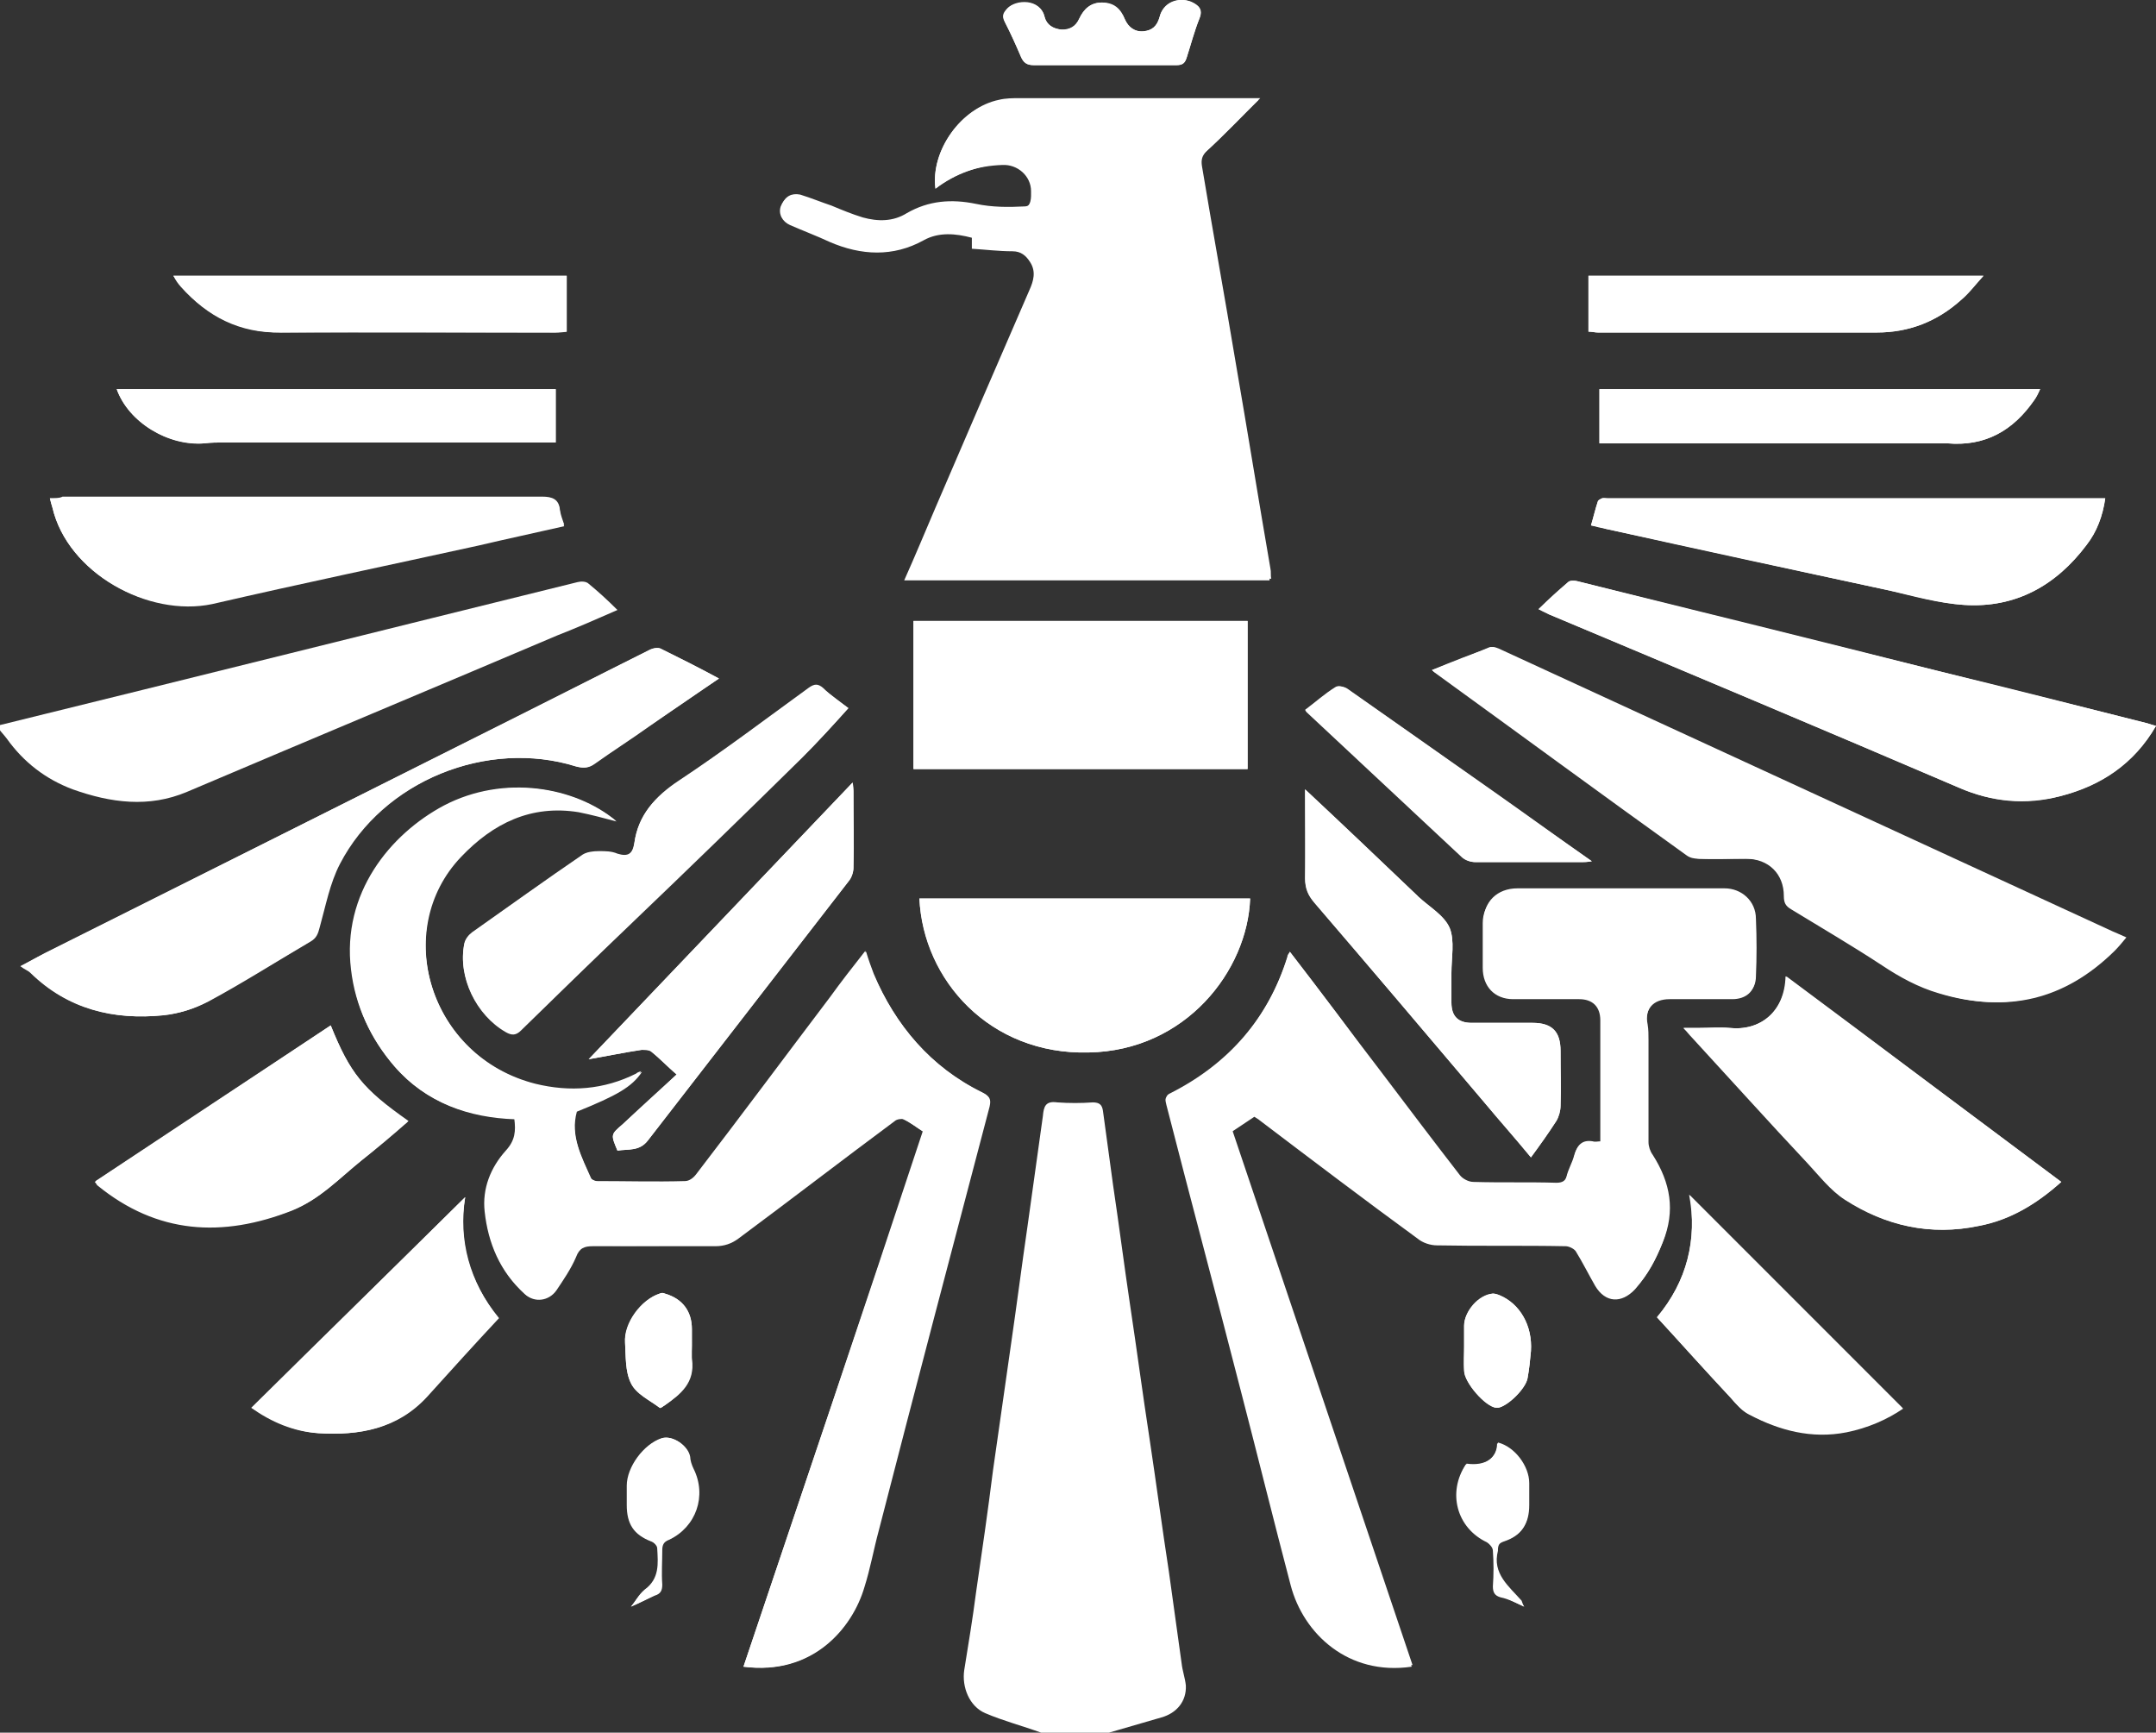 <?xml version="1.0" encoding="utf-8"?>
<!-- Generator: Adobe Illustrator 22.0.1, SVG Export Plug-In . SVG Version: 6.00 Build 0)  -->
<svg version="1.1" id="Ebene_1" xmlns="http://www.w3.org/2000/svg" xmlns:xlink="http://www.w3.org/1999/xlink" x="0px" y="0px"
	 viewBox="0 0 254.9 204.8" style="enable-background:new 0 0 254.9 204.8;" xml:space="preserve">
<rect x="0" y="0" width="254.9" height="204.8" fill="#333333" stroke="none"/>
<style type="text/css">
	.st0{fill:#FFFFFF;}
</style>
<g>
	<path class="st0" d="M110.6,22.3c2.4-1.9,5-2.7,7.9-2.8c1.8-0.1,3.4,1.3,3.4,3.1c0,0.7,0.1,1.9-1,2c-1.9,0-3.9,0-5.7-0.3
		c-2.9-0.6-5.6-0.4-8.2,1.1c-1.7,0.9-3.4,1-5.2,0.5c-1.3-0.4-2.5-0.9-3.7-1.4c-1.2-0.5-2.4-1-3.7-1.3c-1-0.3-1.7,0.2-2.1,1.2
		c-0.3,0.9,0.2,1.8,1.1,2.2c1.6,0.7,3.2,1.3,4.7,2c3.7,1.6,7.5,1.8,11.1-0.2c1.8-1,3.8-0.8,5.7-0.3c0,0.4,0,0.8,0,1.3
		c1.6,0.1,3.2,0.3,4.8,0.3c1,0,1.6,0.5,2.1,1.3c0.7,1.1,0.4,2.2-0.1,3.3c-3.7,8.5-7.4,17.1-11.1,25.7c-1.2,2.8-2.4,5.7-3.7,8.6
		c14.5,0,28.8,0,43.2,0c0-0.5,0-0.9-0.1-1.2c-1.4-8.1-2.7-16.2-4.1-24.3c-1.3-7.8-2.7-15.5-4-23.3c-0.1-0.7,0-1.2,0.6-1.8
		c2.1-1.9,4-4,6.3-6.2c-0.8,0-1.2,0-1.6,0c-8.9,0-17.8,0-26.8,0c-0.8,0-1.7,0.1-2.5,0.2C113.7,12.7,110,17.8,110.6,22.3z
		 M152.5,112.5c-0.2,0.3-0.3,0.4-0.3,0.6c-2.3,7.4-7,12.8-13.9,16.3c-0.7,0.3-0.5,0.7-0.4,1.2c2.9,11.3,5.9,22.5,8.8,33.8
		c2,7.7,3.9,15.4,5.9,23c1.5,5.7,6.8,10.7,14.3,9.6c-7.1-21.1-14.2-42.1-21.3-63.2c0.9-0.6,1.8-1.2,2.7-1.8c0.3,0.2,0.5,0.3,0.6,0.4
		c6.2,4.7,12.4,9.4,18.7,14c0.6,0.5,1.5,0.8,2.3,0.8c5.1,0.1,10.1,0,15.2,0.1c0.4,0,1,0.3,1.2,0.6c0.8,1.3,1.5,2.7,2.3,4.1
		c1.2,2,3.1,2.1,4.7,0.4c1.4-1.6,2.4-3.4,3.2-5.4c1.5-3.8,0.8-7.1-1.2-10.3c-0.3-0.4-0.5-1-0.5-1.5c0-4,0-8.1,0-12.1
		c0-0.6,0-1.2-0.1-1.8c-0.3-2,0.7-3.2,2.7-3.2c2.5,0,5,0,7.4,0c1.6,0,2.7-0.9,2.7-2.5c0.1-2.3,0.1-4.6,0-6.8
		c-0.1-2.1-1.7-3.5-3.7-3.6c-0.8,0-1.7,0-2.5,0c-7.3,0-14.6,0-22,0c-2.3,0-4,1.7-4,3.9c0,1.8,0,3.5,0,5.3c0,2.2,1.4,3.7,3.6,3.7
		c2.6,0,5.2,0,7.8,0c1.6,0,2.5,0.9,2.5,2.5c0,4.4,0,8.8,0,13.2c0,0.4,0,0.8,0,1.3c-0.4,0-0.7,0-1,0c-1.2-0.3-1.8,0.4-2.1,1.5
		c-0.2,0.8-0.7,1.6-0.9,2.5c-0.2,0.7-0.6,0.9-1.3,0.9c-3.3,0-6.6,0-9.8-0.1c-0.5,0-1.2-0.4-1.6-0.8c-3.1-4-6.2-8.1-9.3-12.2
		C159.8,122,156.2,117.3,152.5,112.5z M87.9,197c8.2,1,12.9-4.6,14.2-9.5c0.6-2.2,1.1-4.5,1.7-6.7c4.4-16.7,8.7-33.4,13.1-50.1
		c0.2-0.9,0-1.2-0.8-1.6c-6.1-3-10.2-7.9-12.9-14.1c-0.3-0.8-0.6-1.6-0.9-2.6c-1.5,1.9-2.9,3.7-4.2,5.5c-5.3,7-10.5,14-15.8,20.9
		c-0.3,0.4-0.8,0.8-1.3,0.8c-3.5,0.1-7,0-10.4,0c-0.3,0-0.7-0.2-0.8-0.4c-1.1-2.5-2.4-5-1.7-7.9c4.7-1.8,6.5-2.9,7.7-4.7
		c-0.3,0.1-0.5,0.2-0.6,0.3c-3.8,1.9-7.8,2.2-11.9,1.2c-12.6-3.2-17-18.3-8.9-26.9c3.8-4,8.3-6.2,13.9-5.3c1.5,0.2,3,0.7,4.5,1.1
		c-4.8-4-13.2-5.5-20.3-1.8c-6.4,3.4-12.1,10.4-11,19.4c0.5,4.3,2.3,8.1,5.1,11.4c3.7,4.3,8.7,6,14.2,6.2c0.2,1.5,0.1,2.6-1,3.8
		c-1.8,2-2.8,4.5-2.5,7.2c0.4,3.7,1.8,7.1,4.7,9.7c1.1,1,2.8,0.7,3.7-0.5c0.9-1.2,1.7-2.5,2.3-3.9c0.4-1,1-1.3,2-1.3
		c4.8,0.1,9.7,0,14.5,0c1.1,0,1.9-0.3,2.7-0.9c6.1-4.7,12.3-9.3,18.5-13.9c0.3-0.2,0.8-0.3,1-0.2c0.8,0.4,1.6,1,2.4,1.5
		C102.1,154.9,95,175.9,87.9,197z M169.3,79.2c0.3,0.3,0.5,0.4,0.6,0.5c9.8,7.1,19.6,14.3,29.5,21.4c0.4,0.3,0.9,0.4,1.4,0.4
		c1.9,0.1,3.8,0,5.6,0c2.7,0,4.5,1.8,4.5,4.4c0,0.8,0.2,1.2,0.9,1.6c3.6,2.2,7.2,4.3,10.7,6.6c2.1,1.4,4.3,2.6,6.7,3.3
		c7.9,2.4,14.7,0.7,20.6-5c0.5-0.5,0.9-1,1.4-1.6c-0.6-0.3-1.1-0.5-1.6-0.7c-9.3-4.3-18.7-8.6-28-12.9
		c-14.7-6.8-29.5-13.6-44.3-20.4c-0.4-0.2-0.9-0.4-1.2-0.3C174,77.4,171.7,78.3,169.3,79.2z M147.5,73.4c-13.2,0-26.4,0-39.5,0
		c0,5.9,0,11.7,0,17.5c13.2,0,26.3,0,39.5,0C147.5,85,147.5,79.2,147.5,73.4z M85,80.2c-2.4-1.3-4.6-2.4-6.8-3.5
		c-0.3-0.2-0.9-0.1-1.3,0.1c-5.3,2.6-10.5,5.3-15.7,7.9C42.6,94,24,103.3,5.5,112.6c-0.9,0.4-1.7,0.9-3,1.6c0.5,0.3,0.9,0.5,1.2,0.8
		c4.4,4.3,9.8,5.6,15.7,5c1.8-0.2,3.6-0.8,5.2-1.6c4.1-2.2,8-4.7,12.1-7.1c0.7-0.4,0.9-0.9,1.1-1.7c0.7-2.5,1.2-5.2,2.4-7.5
		c5.1-9.8,17.4-14.8,28-11.5c0.8,0.2,1.4,0.2,2.1-0.3c2.1-1.5,4.3-2.9,6.4-4.4C79.3,84.1,82,82.2,85,80.2z M254.9,85.8
		c-0.4-0.1-0.7-0.2-1-0.3c-8.3-2.1-16.5-4.1-24.8-6.2c-14.2-3.5-28.4-7-42.6-10.6c-0.4-0.1-0.9-0.1-1.1,0.1c-1.2,1-2.3,2-3.5,3.2
		c0.5,0.2,0.9,0.4,1.2,0.6c16.2,6.8,32.4,13.6,48.5,20.5c3.9,1.7,7.9,2,12,1C248.4,92.9,252.3,90.3,254.9,85.8z M243.7,139.7
		c-10.9-8.1-21.6-16.2-32.5-24.3c-0.2,4.2-3.1,6.5-6.7,6.1c-1.1-0.1-2.3,0-3.5,0c-0.6,0-1.1,0-1.9,0c0.5,0.5,0.7,0.8,1,1.1
		c4.6,5,9.1,10,13.7,14.9c1.4,1.5,2.7,3.2,4.4,4.3c4.8,3.1,10.1,4.3,15.8,3.1C237.7,144.2,240.8,142.3,243.7,139.7z M147.8,106.2
		c-13.1,0-26.1,0-39.1,0c0.5,9.7,8.4,18.5,20,18.2C140.2,124.2,147.5,114.7,147.8,106.2z M188.1,62.1c0.7,0.2,1.2,0.3,1.7,0.4
		c11.2,2.5,22.4,4.9,33.6,7.3c2.9,0.6,5.8,1.5,8.8,1.7c6.1,0.4,10.9-2.3,14.5-7.1c1.2-1.6,1.9-3.4,2.2-5.5c-0.5,0-0.8,0-1.2,0
		c-19.2,0-38.4,0-57.6,0c-0.2,0-0.5,0-0.7,0c-0.2,0.1-0.5,0.2-0.5,0.4C188.6,60.2,188.4,61.1,188.1,62.1z M5.9,58.9
		C6,59.3,6.1,59.7,6.2,60C8,67.7,17.5,73,25.1,71.2c10.5-2.4,21-4.6,31.4-6.9c3.4-0.7,6.7-1.5,10.2-2.3c-0.2-0.6-0.4-1.1-0.5-1.7
		c-0.1-1.3-0.9-1.6-2.1-1.6c-18.9,0-37.8,0-56.7,0C7,58.9,6.5,58.9,5.9,58.9z M100.3,83.7c-0.9-0.7-2-1.5-3-2.3
		c-0.6-0.5-1.1-0.5-1.7,0c-5.1,3.7-10.2,7.5-15.4,11c-2.8,1.8-4.8,4-5.2,7.3c-0.2,1.3-0.7,1.7-2,1.3c-0.7-0.2-1.5-0.3-2.2-0.3
		c-0.6,0-1.4,0-1.9,0.4c-4.4,3-8.8,6.1-13.1,9.2c-0.4,0.3-0.8,0.8-0.9,1.3c-0.8,3.9,1.4,8.4,4.9,10.4c0.7,0.4,1.2,0.4,1.8-0.2
		c4.3-4.2,8.6-8.4,12.9-12.5c6.8-6.5,13.6-13.1,20.3-19.7C96.7,87.7,98.5,85.7,100.3,83.7z M39.1,121.2
		c-9.3,6.2-18.6,12.4-27.9,18.5c0.2,0.2,0.2,0.3,0.3,0.4c7.1,5.8,14.8,6.2,23,3c3.2-1.3,5.6-3.8,8.2-5.9c1.9-1.5,3.7-3,5.5-4.6
		C42.9,128.7,41.4,126.9,39.1,121.2z M154.3,93.3c0,3.7,0,7.1,0,10.5c0,1.2,0.3,2,1.1,2.9c6.7,7.8,13.3,15.6,20,23.5
		c1.9,2.2,3.7,4.3,5.6,6.6c1.1-1.5,2.1-2.9,3-4.3c0.3-0.5,0.5-1.2,0.5-1.8c0.1-2.2,0-4.3,0-6.5c0-2.2-1-3.3-3.3-3.3
		c-2.4,0-4.8,0-7.2,0c-1.6,0-2.4-0.8-2.4-2.4c0-1.2,0-2.3,0-3.5c0-1.8,0.4-3.8-0.2-5.3c-0.6-1.5-2.4-2.5-3.7-3.7
		c-0.1-0.1-0.1-0.1-0.2-0.2C163.2,101.7,158.9,97.6,154.3,93.3z M55,141.5c-8.3,8.2-16.7,16.5-25.2,24.9c2.4,1.6,5,2.8,7.9,3
		c4.8,0.3,9.3-0.5,12.8-4.3c2.8-3.1,5.6-6.2,8.5-9.3C55.4,151.4,54.1,146.6,55,141.5z M73,136c1.3-0.2,2.6,0.1,3.6-1.2
		c7.9-10.2,15.8-20.4,23.7-30.6c0.3-0.4,0.6-1.1,0.6-1.6c0.1-3,0-6.1,0-9.1c0-0.3-0.1-0.6-0.1-1c-10.4,10.9-20.7,21.7-31.2,32.7
		c2.3-0.4,4.2-0.8,6.2-1.1c0.4-0.1,0.9-0.1,1.2,0.2c1,0.8,1.9,1.8,3,2.7c-2.3,2.1-4.4,4-6.4,5.9C72.2,134.1,72.2,134.1,73,136z
		 M195.9,155.7c2.9,3.2,5.8,6.4,8.7,9.5c0.6,0.7,1.3,1.5,2.1,1.9c3.6,1.9,7.4,2.9,11.5,2.1c2.5-0.5,4.8-1.4,6.7-2.8
		c-8.5-8.5-16.9-16.9-25.2-25.2C200.7,146.5,199.5,151.4,195.9,155.7z M65.7,46c-17.3,0-34.6,0-51.9,0c1.4,3.9,6.1,6.8,10.4,6.4
		c0.8-0.1,1.5-0.1,2.3-0.1c12.6,0,25.2,0,37.8,0c0.5,0,0.9,0,1.4,0C65.7,50.2,65.7,48.1,65.7,46z M189.1,52.4c0.6,0,1,0,1.5,0
		c12.7,0,25.5,0,38.2,0c0.5,0,1,0,1.4,0c4.5,0.4,7.8-1.5,10.3-5.1c0.3-0.4,0.4-0.8,0.7-1.3c-17.5,0-34.7,0-52.1,0
		C189.1,48.1,189.1,50.2,189.1,52.4z M187.8,39.2c0.4,0,0.8,0.1,1.1,0.1c11,0,22,0,33,0c3.8,0,7.1-1.3,9.9-3.8
		c0.9-0.8,1.7-1.8,2.7-2.9c-15.8,0-31.2,0-46.7,0C187.8,34.9,187.8,37,187.8,39.2z M67,32.6c-15.5,0-30.9,0-46.5,0
		c0.4,0.5,0.6,0.9,0.9,1.3c3.1,3.5,6.9,5.5,11.8,5.4c10.8-0.1,21.7,0,32.5,0c0.4,0,0.8,0,1.3-0.1C67,36.9,67,34.8,67,32.6z
		 M188.2,101.8c-4-2.8-7.7-5.5-11.4-8.1c-5.8-4.1-11.7-8.2-17.5-12.3c-0.3-0.2-1-0.4-1.3-0.2c-1.2,0.8-2.4,1.8-3.6,2.7
		c0.1,0.1,0.1,0.2,0.2,0.3c6.1,5.7,12.2,11.4,18.3,17.1c0.4,0.4,1,0.6,1.6,0.6c4.2,0,8.4,0,12.6,0
		C187.3,101.9,187.6,101.9,188.2,101.8z M130.6,7.7c2.8,0,5.7,0,8.5,0c0.7,0,1-0.2,1.2-0.9c0.5-1.6,0.9-3.1,1.5-4.6
		c0.5-1.1-0.1-1.6-1-2c-1.6-0.6-3.3,0.1-3.7,1.8c-0.3,1.1-0.9,1.6-1.9,1.7c-1,0.1-1.8-0.5-2.2-1.4c-0.5-1.2-1.4-1.9-2.7-2
		c-1.3,0-2.1,0.7-2.7,1.9c-0.4,0.9-1.1,1.3-2.1,1.3c-1-0.1-1.7-0.5-2-1.5c-0.5-2.1-3.4-2-4.4-1c-0.5,0.5-0.7,0.9-0.3,1.6
		c0.7,1.4,1.3,2.7,1.9,4.1c0.3,0.7,0.7,1,1.5,1C125,7.7,127.8,7.7,130.6,7.7z M74.6,189.9c0.9-0.4,1.9-0.9,2.8-1.3
		c0.7-0.2,0.9-0.6,0.9-1.3c-0.1-1.4,0-2.7,0-4.1c0-0.6,0.2-1,0.8-1.2c3.2-1.5,4.5-5.2,2.9-8.4c-0.2-0.4-0.4-1-0.4-1.4
		c-0.2-1.3-2.1-2.6-3.3-2.2c-2.1,0.7-4.1,3.3-4.1,5.6c0,0.8,0,1.5,0,2.3c0,2.2,0.8,3.4,2.9,4.3c0.3,0.1,0.7,0.5,0.7,0.8
		c0.1,1.8,0.3,3.6-1.5,4.9C75.5,188.5,75.1,189.4,74.6,189.9z M81.8,159c0-0.6,0-1.3,0-1.9c0-2.1-1.1-3.6-3.2-4.2
		c-0.2-0.1-0.4-0.1-0.6,0c-2.2,0.7-4.2,3.5-4.1,5.8c0.1,1.6,0,3.4,0.7,4.8c0.6,1.2,2.2,2,3.4,2.9c0.1,0.1,0.4-0.2,0.6-0.3
		c1.9-1.3,3.6-2.7,3.2-5.4C81.8,160.2,81.8,159.6,81.8,159z M173.1,159.1c0,1,0,1.9,0,2.9c0,1.4,2.5,4.3,3.8,4.4c0.1,0,0.2,0,0.2,0
		c1.2-0.2,3.3-2.3,3.5-3.5c0.2-1.1,0.3-2.1,0.4-3.2c0.2-3-1.3-5.6-3.7-6.6c-0.2-0.1-0.5-0.2-0.8-0.2c-1.7,0.2-3.4,2.2-3.4,3.8
		C173.1,157.5,173.1,158.3,173.1,159.1z M180.2,189.9c0,0-0.2-0.3-0.4-0.6c-1.5-1.7-3.4-3.2-2.8-5.9c0,0,0-0.1,0-0.1
		c-0.1-0.6,0.2-0.9,0.8-1.1c2.1-0.7,2.9-2,2.9-4.2c0-0.9,0-1.8,0-2.6c0-2-1.7-4.2-3.7-4.8c0,1.8-1.5,2.8-3.7,2.5
		c-2.2,3.3-1.1,7.5,2.5,9.2c0.3,0.2,0.7,0.6,0.7,1c0.1,1.4,0.1,2.8,0,4.2c0,0.7,0.2,1.1,0.9,1.3C178.4,189,179.3,189.5,180.2,189.9z
		"/>
	<path class="st0" d="M123.1,204.8c-2.2-0.8-4.5-1.4-6.6-2.3c-1.9-0.8-2.8-3.1-2.5-5.1c0.5-3.1,1-6.1,1.4-9.2
		c0.7-4.8,1.4-9.6,2-14.4c0.7-4.9,1.4-9.8,2.1-14.7c0.7-4.8,1.3-9.5,2-14.3c0.6-4.3,1.2-8.6,1.8-12.9c0.1-1.1,0.3-1.8,1.7-1.6
		c1.4,0.1,2.8,0.1,4.2,0c0.8,0,1.1,0.3,1.2,1c0.4,2.9,0.8,5.8,1.2,8.8c0.7,4.7,1.3,9.4,2,14.1c0.8,5.3,1.5,10.6,2.3,15.8
		c0.8,5.3,1.5,10.6,2.3,15.8c0.5,3.6,1,7.2,1.5,10.8c0.1,0.9,0.4,1.7,0.5,2.6c0.1,1.9-1.1,3.3-2.9,3.8c-2.1,0.6-4.1,1.2-6.2,1.8
		C128.6,204.8,125.8,204.8,123.1,204.8z"/>
	<path class="st0" d="M0,85.7c22.8-5.6,45.6-11.3,68.3-16.9c0.4-0.1,1-0.1,1.3,0.2c1.1,0.9,2.2,1.9,3.4,3.1c-2.5,1.1-4.8,2.1-7.1,3
		c-14.6,6.2-29.2,12.3-43.8,18.5c-4.5,1.9-9,1.3-13.5-0.3c-3.2-1.2-5.8-3.2-7.8-6c-0.3-0.4-0.6-0.7-0.9-1.1C0,86.1,0,85.9,0,85.7z"
		/>
	<path class="st0" d="M110.6,22.3c-0.6-4.5,3.1-9.6,7.5-10.5c0.8-0.2,1.7-0.2,2.5-0.2c8.9,0,17.8,0,26.8,0c0.4,0,0.8,0,1.6,0
		c-2.2,2.2-4.2,4.3-6.3,6.2c-0.6,0.6-0.7,1.1-0.6,1.8c1.3,7.8,2.7,15.5,4,23.3c1.4,8.1,2.7,16.2,4.1,24.3c0.1,0.4,0,0.8,0.1,1.2
		c-14.4,0-28.7,0-43.2,0c1.3-2.9,2.5-5.8,3.7-8.6c3.7-8.6,7.4-17.1,11.1-25.7c0.5-1.1,0.8-2.2,0.1-3.3c-0.5-0.8-1.1-1.2-2.1-1.3
		c-1.6,0-3.2-0.2-4.8-0.3c0-0.4,0-0.8,0-1.3c-2-0.5-3.9-0.7-5.7,0.3c-3.7,2-7.4,1.8-11.1,0.2c-1.6-0.7-3.2-1.3-4.7-2
		c-1-0.4-1.5-1.3-1.1-2.2c0.3-1,1.1-1.4,2.1-1.2c1.3,0.4,2.5,0.9,3.7,1.3c1.2,0.5,2.4,1,3.7,1.4c1.8,0.5,3.6,0.5,5.2-0.5
		c2.6-1.5,5.3-1.7,8.2-1.1c1.9,0.4,3.8,0.4,5.7,0.3c1.1,0,1-1.2,1-2c0-1.8-1.6-3.2-3.4-3.1C115.6,19.6,113,20.5,110.6,22.3z"/>
	<path class="st0" d="M152.5,112.5c3.7,4.8,7.2,9.5,10.8,14.2c3.1,4.1,6.2,8.2,9.3,12.2c0.3,0.4,1,0.8,1.6,0.8
		c3.3,0.1,6.6,0,9.8,0.1c0.7,0,1.1-0.2,1.3-0.9c0.3-0.8,0.7-1.6,0.9-2.5c0.3-1.1,0.9-1.7,2.1-1.5c0.3,0.1,0.6,0,1,0
		c0-0.5,0-0.9,0-1.3c0-4.4,0-8.8,0-13.2c0-1.6-0.9-2.5-2.5-2.5c-2.6,0-5.2,0-7.8,0c-2.2,0-3.6-1.5-3.6-3.7c0-1.8,0-3.5,0-5.3
		c0-2.3,1.6-3.9,4-3.9c7.3,0,14.6,0,22,0c0.8,0,1.7,0,2.5,0c2,0,3.7,1.5,3.7,3.6c0.1,2.3,0.1,4.6,0,6.8c0,1.6-1.1,2.5-2.7,2.5
		c-2.5,0-5,0-7.4,0c-2,0-3.1,1.3-2.7,3.2c0.1,0.6,0.1,1.2,0.1,1.8c0,4,0,8.1,0,12.1c0,0.5,0.2,1.1,0.5,1.5c2.1,3.3,2.7,6.6,1.2,10.3
		c-0.8,2-1.7,3.8-3.2,5.4c-1.6,1.8-3.5,1.7-4.7-0.4c-0.8-1.3-1.5-2.7-2.3-4.1c-0.2-0.3-0.8-0.6-1.2-0.6c-5.1,0-10.1,0-15.2-0.1
		c-0.8,0-1.7-0.3-2.3-0.8c-6.3-4.6-12.5-9.4-18.7-14c-0.2-0.1-0.4-0.3-0.6-0.4c-0.9,0.6-1.8,1.2-2.7,1.8
		c7.1,21.1,14.2,42.1,21.3,63.2c-7.5,1.2-12.7-3.9-14.3-9.6c-2.1-7.6-4-15.3-5.9-23c-2.9-11.3-5.9-22.6-8.8-33.8
		c-0.1-0.5-0.3-0.9,0.4-1.2c6.9-3.5,11.6-8.9,13.9-16.3C152.3,112.9,152.4,112.8,152.5,112.5z"/>
	<path class="st0" d="M87.9,197c7.1-21.1,14.2-42.1,21.3-63.2c-0.8-0.5-1.5-1.1-2.4-1.5c-0.2-0.1-0.8,0-1,0.2
		c-6.2,4.6-12.3,9.3-18.5,13.9c-0.8,0.6-1.7,0.9-2.7,0.9c-4.8,0-9.7,0-14.5,0c-1,0-1.6,0.2-2,1.3c-0.6,1.4-1.5,2.7-2.3,3.9
		c-0.9,1.3-2.6,1.5-3.7,0.5c-2.8-2.6-4.3-5.9-4.7-9.7c-0.3-2.7,0.7-5.2,2.5-7.2c1.1-1.2,1.2-2.3,1-3.8c-5.5-0.2-10.4-1.9-14.2-6.2
		c-2.9-3.3-4.6-7.1-5.1-11.4c-1.1-9,4.6-16,11-19.4c7.1-3.8,15.4-2.2,20.3,1.8c-1.5-0.4-3-0.8-4.5-1.1c-5.6-0.9-10.1,1.3-13.9,5.3
		c-8.2,8.6-3.8,23.7,8.9,26.9c4.1,1,8.1,0.7,11.9-1.2c0.2-0.1,0.3-0.2,0.6-0.3c-1.2,1.8-3,2.8-7.7,4.7c-0.8,2.9,0.6,5.4,1.7,7.9
		c0.1,0.2,0.6,0.4,0.8,0.4c3.5,0,7,0,10.4,0c0.4,0,1-0.4,1.3-0.8c5.3-7,10.6-13.9,15.8-20.9c1.4-1.8,2.7-3.6,4.2-5.5
		c0.3,1,0.6,1.8,0.9,2.6c2.6,6.2,6.8,11.1,12.9,14.1c0.8,0.4,1,0.7,0.8,1.6c-4.4,16.7-8.8,33.4-13.1,50.1c-0.6,2.2-1,4.5-1.7,6.7
		C100.8,192.4,96.1,198.1,87.9,197z"/>
	<path class="st0" d="M169.3,79.2c2.4-1,4.7-1.9,7-2.7c0.3-0.1,0.8,0.1,1.2,0.3c14.8,6.8,29.5,13.6,44.3,20.4
		c9.3,4.3,18.7,8.6,28,12.9c0.5,0.2,0.9,0.4,1.6,0.7c-0.5,0.6-0.9,1.1-1.4,1.6c-5.9,5.8-12.7,7.4-20.6,5c-2.4-0.7-4.6-1.9-6.7-3.3
		c-3.5-2.3-7.1-4.4-10.7-6.6c-0.7-0.4-0.9-0.8-0.9-1.6c0-2.7-1.8-4.4-4.5-4.4c-1.9,0-3.8,0-5.6,0c-0.5,0-1-0.2-1.4-0.4
		c-9.8-7.1-19.7-14.2-29.5-21.4C169.8,79.6,169.6,79.5,169.3,79.2z"/>
	<path class="st0" d="M147.5,73.4c0,5.9,0,11.6,0,17.5c-13.2,0-26.3,0-39.5,0c0-5.8,0-11.7,0-17.5C121.1,73.4,134.2,73.4,147.5,73.4
		z"/>
	<path class="st0" d="M85,80.2c-2.9,2-5.7,3.9-8.4,5.7c-2.1,1.5-4.3,2.9-6.4,4.4c-0.7,0.5-1.3,0.5-2.1,0.3
		c-10.5-3.3-22.9,1.7-28,11.5c-1.2,2.3-1.7,4.9-2.4,7.5c-0.2,0.8-0.5,1.3-1.1,1.7c-4,2.4-8,4.8-12.1,7.1c-1.6,0.9-3.4,1.4-5.2,1.6
		c-5.9,0.6-11.3-0.7-15.7-5c-0.3-0.3-0.7-0.4-1.2-0.8c1.3-0.7,2.1-1.1,3-1.6C24,103.3,42.6,94,61.1,84.7c5.2-2.6,10.5-5.3,15.7-7.9
		c0.4-0.2,1-0.3,1.3-0.1C80.4,77.8,82.6,78.9,85,80.2z"/>
	<path class="st0" d="M254.9,85.8c-2.6,4.5-6.5,7-11.3,8.3c-4.1,1.1-8.1,0.7-12-1c-16.1-6.9-32.3-13.7-48.5-20.5
		c-0.4-0.2-0.7-0.3-1.2-0.6c1.2-1.1,2.4-2.2,3.5-3.2c0.2-0.2,0.8-0.2,1.1-0.1c14.2,3.5,28.4,7,42.6,10.6c8.3,2,16.5,4.1,24.8,6.2
		C254.2,85.6,254.5,85.7,254.9,85.8z"/>
	<path class="st0" d="M243.7,139.7c-2.9,2.6-6.1,4.5-9.8,5.2c-5.7,1.2-11,0-15.8-3.1c-1.7-1.1-3-2.8-4.4-4.3
		c-4.6-4.9-9.1-9.9-13.7-14.9c-0.3-0.3-0.5-0.6-1-1.1c0.8,0,1.4,0,1.9,0c1.2,0,2.3-0.1,3.5,0c3.7,0.4,6.6-1.9,6.7-6.1
		C222.1,123.6,232.9,131.6,243.7,139.7z"/>
	<path class="st0" d="M147.8,106.2c-0.3,8.5-7.6,18-19.1,18.2c-11.7,0.3-19.6-8.6-20-18.2C121.7,106.2,134.7,106.2,147.8,106.2z"/>
	<path class="st0" d="M188.1,62.1c0.3-1,0.5-1.9,0.8-2.8c0.1-0.2,0.3-0.3,0.5-0.4c0.2-0.1,0.5,0,0.7,0c19.2,0,38.4,0,57.6,0
		c0.4,0,0.7,0,1.2,0c-0.3,2.1-1,4-2.2,5.5c-3.6,4.8-8.4,7.5-14.5,7.1c-3-0.2-5.9-1-8.8-1.7c-11.2-2.4-22.4-4.9-33.6-7.3
		C189.3,62.3,188.7,62.2,188.1,62.1z"/>
	<path class="st0" d="M5.9,58.9c0.6,0,1.1,0,1.5,0c18.9,0,37.8,0,56.7,0c1.2,0,2,0.2,2.1,1.6c0,0.5,0.3,1,0.5,1.7
		c-3.5,0.8-6.8,1.5-10.2,2.3c-10.5,2.3-21,4.5-31.4,6.9C17.5,73,8,67.7,6.2,60C6.1,59.7,6,59.3,5.9,58.9z"/>
	<path class="st0" d="M100.3,83.7c-1.8,2-3.6,4-5.5,5.8c-6.8,6.6-13.6,13.1-20.3,19.7c-4.3,4.2-8.6,8.3-12.9,12.5
		c-0.6,0.6-1.1,0.6-1.8,0.2c-3.5-2-5.7-6.5-4.9-10.4c0.1-0.5,0.5-1,0.9-1.3c4.4-3.1,8.7-6.2,13.1-9.2c0.5-0.3,1.2-0.4,1.9-0.4
		c0.8,0,1.5,0,2.2,0.3c1.3,0.4,1.8,0,2-1.3c0.5-3.3,2.5-5.5,5.2-7.3c5.3-3.5,10.3-7.3,15.4-11c0.7-0.5,1.1-0.5,1.7,0
		C98.3,82.3,99.5,83.1,100.3,83.7z"/>
	<path class="st0" d="M39.1,121.2c2.3,5.7,3.8,7.5,9.2,11.3c-1.9,1.5-3.6,3.1-5.5,4.6c-2.6,2.1-5,4.7-8.2,5.9c-8.2,3.2-16,2.8-23-3
		c-0.1-0.1-0.2-0.2-0.3-0.4C20.5,133.5,29.7,127.4,39.1,121.2z"/>
	<path class="st0" d="M154.3,93.3c4.6,4.3,8.9,8.4,13.2,12.5c0.1,0.1,0.1,0.1,0.2,0.2c1.3,1.2,3,2.2,3.7,3.7
		c0.6,1.5,0.2,3.5,0.2,5.3c0,1.2,0,2.3,0,3.5c0,1.7,0.8,2.4,2.4,2.4c2.4,0,4.8,0,7.2,0c2.3,0,3.3,1,3.3,3.3c0,2.2,0,4.3,0,6.5
		c0,0.6-0.2,1.3-0.5,1.8c-0.9,1.4-1.9,2.8-3,4.3c-1.9-2.3-3.8-4.4-5.6-6.6c-6.6-7.8-13.3-15.7-20-23.5c-0.7-0.9-1.1-1.7-1.1-2.9
		C154.4,100.3,154.3,97,154.3,93.3z"/>
	<path class="st0" d="M55,141.5c-0.8,5.1,0.5,9.9,3.9,14.3c-2.9,3.1-5.7,6.2-8.5,9.3c-3.5,3.8-8,4.6-12.8,4.3
		c-2.9-0.2-5.5-1.3-7.9-3C38.2,158,46.7,149.7,55,141.5z"/>
	<path class="st0" d="M73,136c-0.8-1.9-0.8-1.9,0.6-3.1c2.1-1.9,4.2-3.8,6.4-5.9c-1.1-1-2-1.9-3-2.7c-0.3-0.2-0.8-0.2-1.2-0.2
		c-2,0.3-3.9,0.7-6.2,1.1c10.5-11,20.8-21.8,31.2-32.7c0.1,0.4,0.1,0.7,0.1,1c0,3,0,6.1,0,9.1c0,0.5-0.2,1.2-0.6,1.6
		c-7.9,10.2-15.8,20.4-23.7,30.6C75.6,136.1,74.3,135.8,73,136z"/>
	<path class="st0" d="M195.9,155.7c3.6-4.3,4.7-9.2,3.9-14.4c8.3,8.3,16.7,16.7,25.2,25.2c-1.9,1.3-4.2,2.3-6.7,2.8
		c-4.1,0.8-7.9-0.2-11.5-2.1c-0.8-0.4-1.5-1.2-2.1-1.9C201.7,162.1,198.9,158.9,195.9,155.7z"/>
	<path class="st0" d="M65.7,46c0,2.1,0,4.1,0,6.3c-0.5,0-1,0-1.4,0c-12.6,0-25.2,0-37.8,0c-0.8,0-1.5,0-2.3,0.1
		c-4.4,0.3-9-2.5-10.4-6.4C31.1,46,48.4,46,65.7,46z"/>
	<path class="st0" d="M189.1,52.4c0-2.2,0-4.2,0-6.4c17.4,0,34.6,0,52.1,0c-0.2,0.5-0.4,0.9-0.7,1.3c-2.5,3.6-5.8,5.5-10.3,5.1
		c-0.5,0-1,0-1.4,0c-12.7,0-25.5,0-38.2,0C190.1,52.4,189.6,52.4,189.1,52.4z"/>
	<path class="st0" d="M187.8,39.2c0-2.2,0-4.4,0-6.6c15.4,0,30.9,0,46.7,0c-1,1.1-1.7,2.1-2.7,2.9c-2.8,2.5-6.1,3.8-9.9,3.8
		c-11,0-22,0-33,0C188.6,39.3,188.2,39.2,187.8,39.2z"/>
	<path class="st0" d="M67,32.6c0,2.2,0,4.3,0,6.6c-0.4,0-0.9,0.1-1.3,0.1c-10.8,0-21.7,0-32.5,0c-4.8,0-8.6-1.9-11.8-5.4
		c-0.3-0.3-0.6-0.7-0.9-1.3C36.1,32.6,51.5,32.6,67,32.6z"/>
	<path class="st0" d="M188.2,101.8c-0.6,0.1-0.9,0.1-1.2,0.1c-4.2,0-8.4,0-12.6,0c-0.5,0-1.2-0.2-1.6-0.6
		c-6.1-5.7-12.2-11.4-18.3-17.1c-0.1-0.1-0.1-0.1-0.2-0.3c1.2-0.9,2.3-1.9,3.6-2.7c0.3-0.2,1,0,1.3,0.2c5.9,4.1,11.7,8.2,17.5,12.3
		C180.5,96.4,184.2,99,188.2,101.8z"/>
	<path class="st0" d="M130.6,7.7c-2.8,0-5.6,0-8.4,0c-0.8,0-1.2-0.3-1.5-1c-0.6-1.4-1.2-2.8-1.9-4.1c-0.3-0.7-0.1-1.1,0.3-1.6
		c1-1.1,3.9-1.2,4.4,1c0.2,0.9,1,1.4,2,1.5c1,0.1,1.7-0.4,2.1-1.3c0.5-1.1,1.3-1.9,2.7-1.9c1.4,0,2.2,0.7,2.7,2
		c0.4,0.9,1.1,1.5,2.2,1.4c1-0.1,1.6-0.6,1.9-1.7c0.4-1.6,2.2-2.4,3.7-1.8c0.9,0.4,1.4,0.9,1,2c-0.6,1.5-1,3.1-1.5,4.6
		c-0.2,0.6-0.5,0.9-1.2,0.9C136.3,7.7,133.5,7.7,130.6,7.7z"/>
	<path class="st0" d="M74.6,189.9c0.5-0.6,0.9-1.4,1.6-2c1.8-1.3,1.6-3.1,1.5-4.9c0-0.3-0.4-0.7-0.7-0.8c-2.1-0.8-2.9-2.1-2.9-4.3
		c0-0.8,0-1.5,0-2.3c0-2.2,2-4.9,4.1-5.6c1.3-0.4,3.2,0.9,3.3,2.2c0.1,0.5,0.2,1,0.4,1.4c1.6,3.1,0.3,6.9-2.9,8.4
		c-0.6,0.3-0.8,0.6-0.8,1.2c0,1.4,0,2.7,0,4.1c0,0.7-0.2,1-0.9,1.3C76.5,189,75.6,189.5,74.6,189.9z"/>
	<path class="st0" d="M81.8,159c0,0.6-0.1,1.1,0,1.7c0.3,2.6-1.4,4.1-3.2,5.4c-0.2,0.1-0.5,0.4-0.6,0.3c-1.2-0.9-2.8-1.6-3.4-2.9
		c-0.7-1.4-0.6-3.2-0.7-4.8c-0.2-2.3,1.9-5.1,4.1-5.8c0.2-0.1,0.4-0.1,0.6,0c2.1,0.6,3.2,2.1,3.2,4.2
		C81.8,157.8,81.8,158.4,81.8,159z"/>
	<path class="st0" d="M173.1,159.1c0-0.8,0-1.6,0-2.4c0-1.7,1.7-3.7,3.4-3.8c0.2,0,0.5,0.1,0.8,0.2c2.4,1,3.9,3.6,3.7,6.6
		c-0.1,1.1-0.2,2.1-0.4,3.2c-0.2,1.2-2.3,3.3-3.5,3.5c-0.1,0-0.2,0-0.2,0c-1.3-0.2-3.8-3-3.8-4.4C173,161,173.1,160,173.1,159.1z"/>
	<path class="st0" d="M180.2,189.9c-0.9-0.4-1.8-0.9-2.7-1.2c-0.7-0.2-0.9-0.6-0.9-1.3c0.1-1.4,0.1-2.8,0-4.2c0-0.4-0.4-0.8-0.7-1
		c-3.6-1.7-4.7-5.8-2.5-9.2c2.2,0.3,3.6-0.6,3.7-2.5c2,0.5,3.7,2.8,3.7,4.8c0,0.9,0,1.8,0,2.6c0,2.2-0.9,3.5-2.9,4.2
		c-0.6,0.2-0.8,0.5-0.8,1.1c0,0,0,0.1,0,0.1c-0.7,2.7,1.3,4.2,2.8,5.9C180,189.5,180.1,189.8,180.2,189.9z"/>
</g>
</svg>
